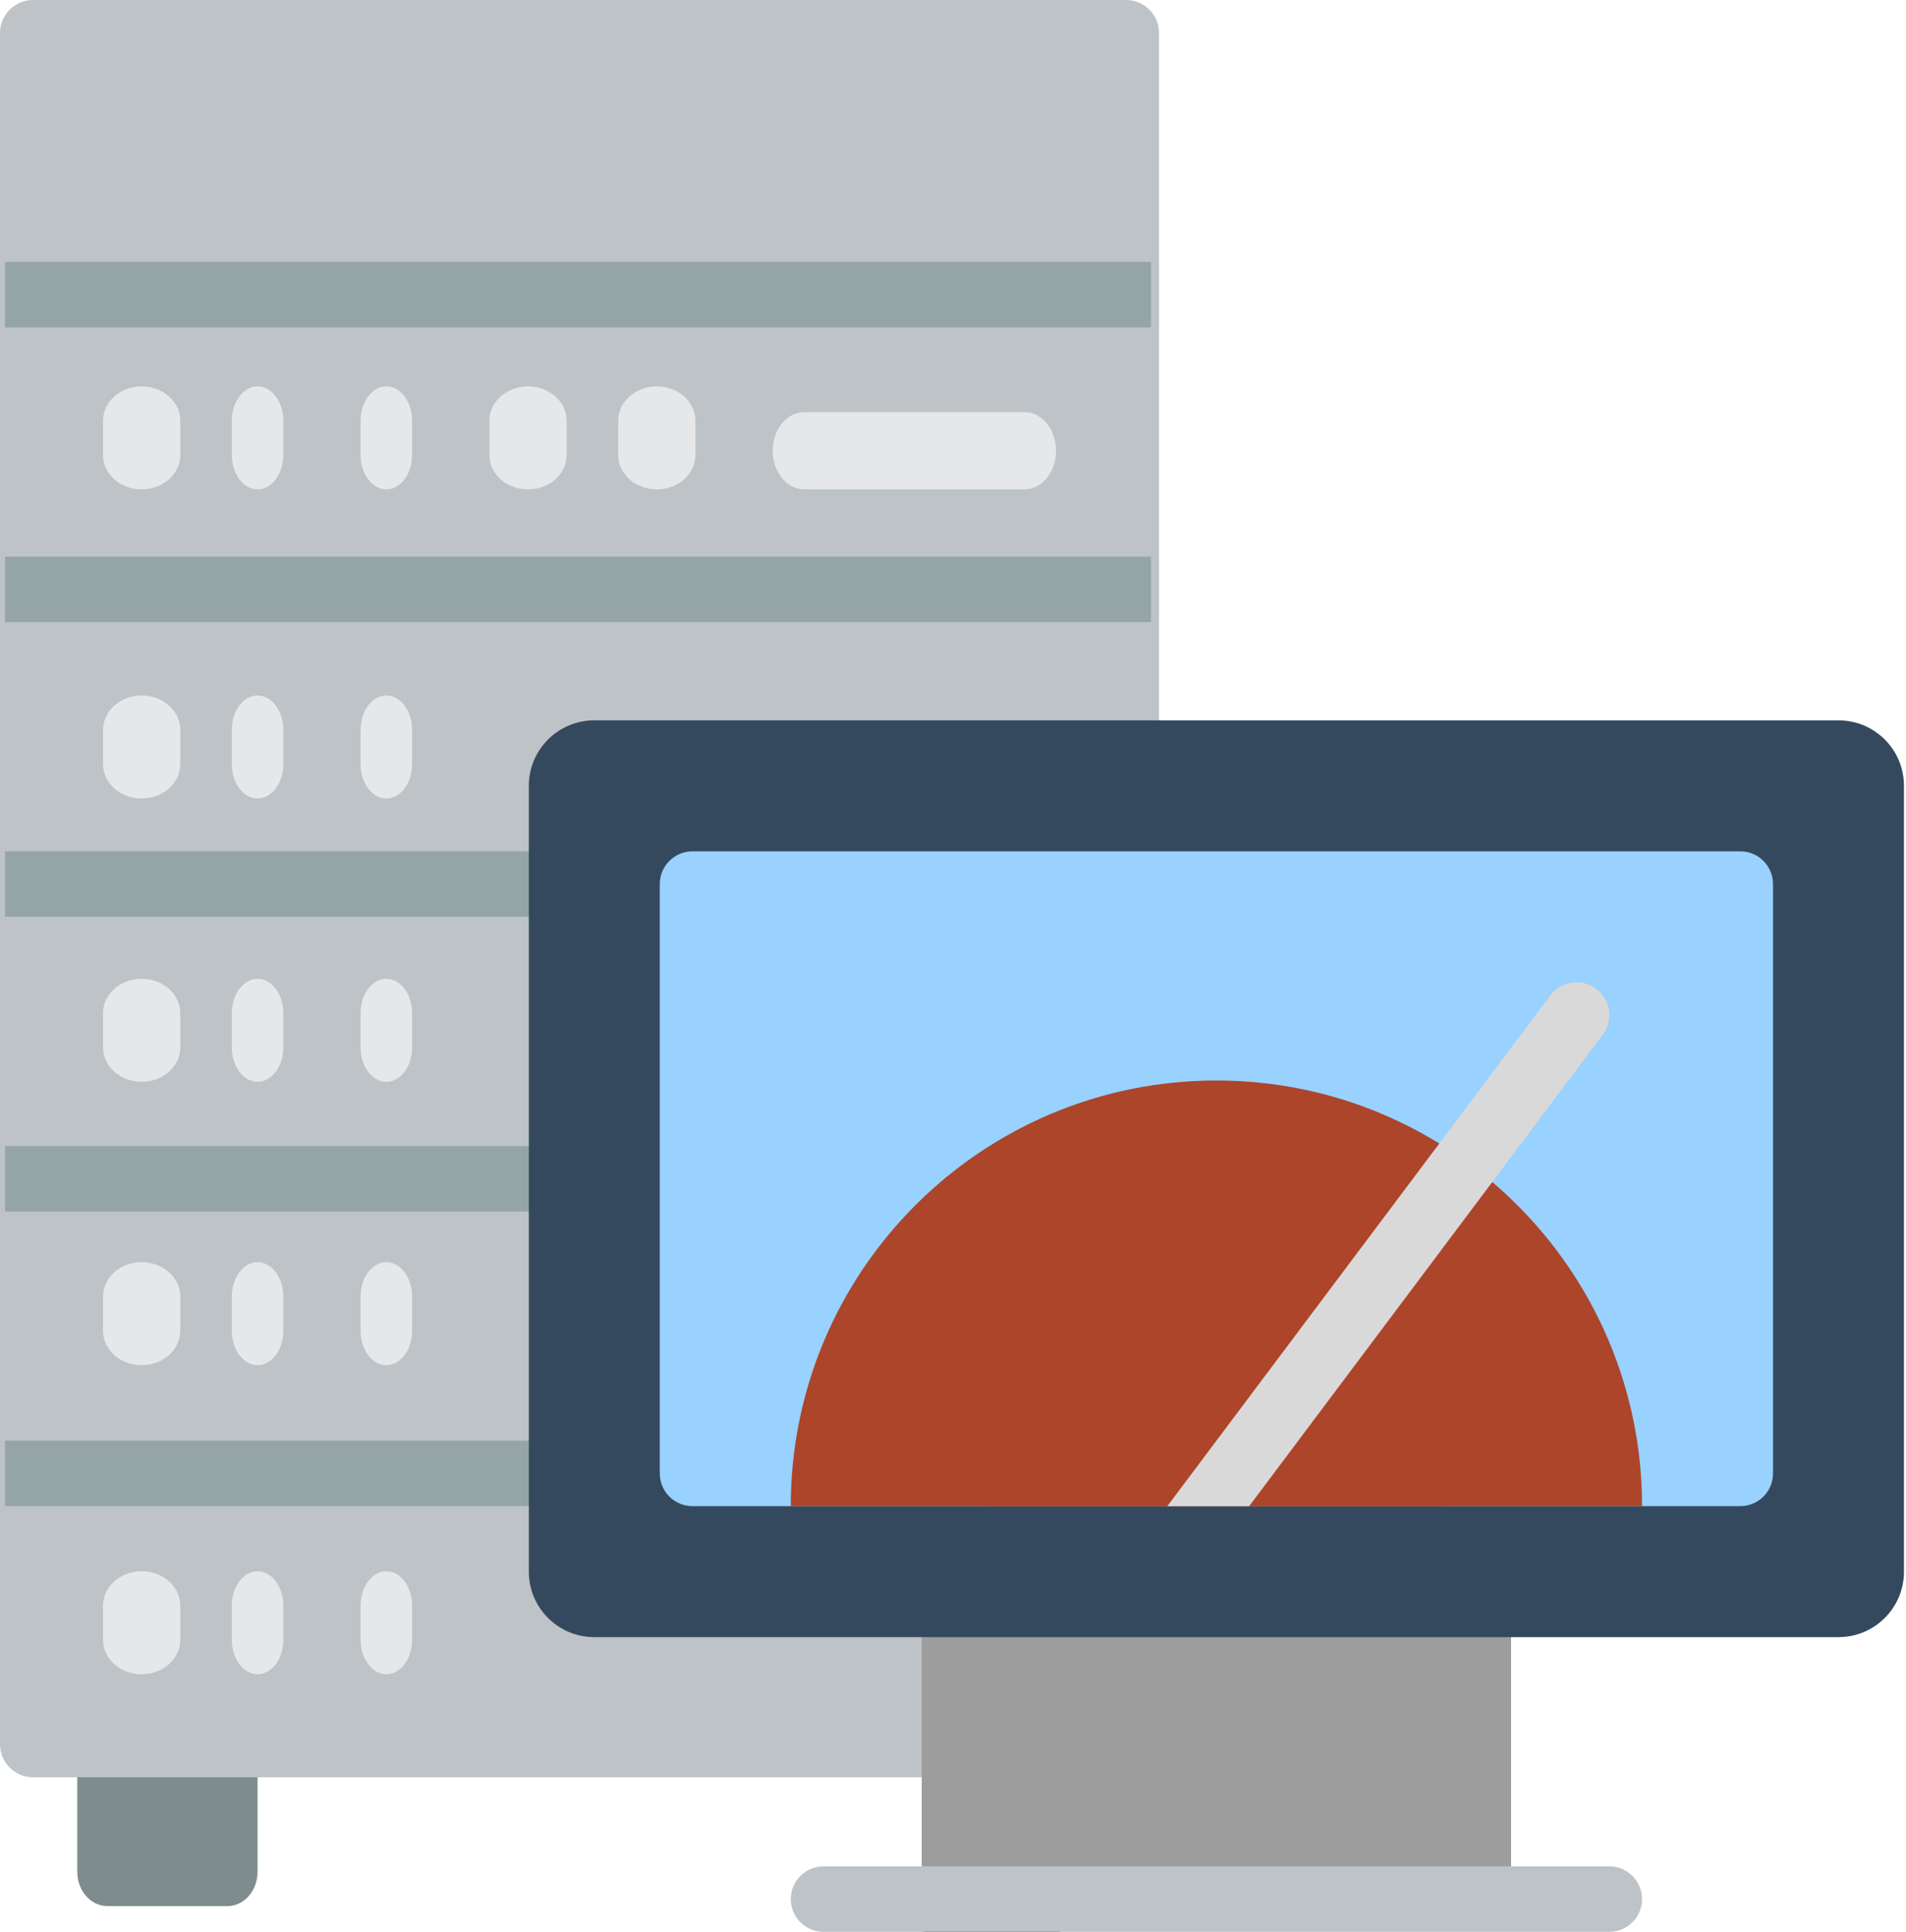 <?xml version="1.0" encoding="UTF-8"?> <svg xmlns="http://www.w3.org/2000/svg" width="74" height="75" viewBox="0 0 74 75" fill="none"> <path d="M3 66H10V72.667C10 73.403 9.478 74 8.833 74H4.167C3.522 74 3 73.403 3 72.667V66Z" fill="#7F8C8D"></path> <path d="M45 28.111V1.278C44.998 0.573 44.423 0.002 43.714 0H1.286C0.576 0.002 0.002 0.573 0 1.278V67.722C0.002 68.427 0.576 68.998 1.286 69H36L45 28.111Z" fill="#BDC3C7"></path> <path d="M44.684 10.17H0.193V12.712H44.684V10.17Z" fill="#95A5A5"></path> <path d="M44.684 21.61H0.193V24.152H44.684V21.61Z" fill="#95A5A5"></path> <path d="M26.887 34.322C26.886 35.023 26.317 35.591 25.616 35.593H0.193V33.051H25.616C26.317 33.053 26.886 33.621 26.887 34.322Z" fill="#95A5A5"></path> <path d="M26.887 45.763C26.886 46.464 26.317 47.032 25.616 47.034H0.193V44.492H25.616C26.317 44.494 26.886 45.062 26.887 45.763Z" fill="#95A5A5"></path> <path d="M26.887 57.203C26.886 57.904 26.317 58.472 25.616 58.474H0.193V55.932H25.616C26.317 55.934 26.886 56.502 26.887 57.203Z" fill="#95A5A5"></path> <path d="M5.5 19C5.102 19 4.721 18.86 4.439 18.61C4.158 18.36 4 18.02 4 17.667V16.333C4 15.597 4.672 15 5.5 15C6.328 15 7 15.597 7 16.333V17.667C7 18.02 6.842 18.36 6.561 18.61C6.279 18.86 5.898 19 5.5 19Z" fill="#E6E7E8"></path> <path d="M10 19C9.735 19 9.48 18.86 9.293 18.61C9.105 18.36 9 18.02 9 17.667V16.333C9 15.597 9.448 15 10 15C10.552 15 11 15.597 11 16.333V17.667C11 18.02 10.895 18.36 10.707 18.61C10.52 18.86 10.265 19 10 19Z" fill="#E6E7E8"></path> <path d="M15 19C14.735 19 14.48 18.86 14.293 18.61C14.105 18.36 14 18.02 14 17.667V16.333C14 15.597 14.448 15 15 15C15.552 15 16 15.597 16 16.333V17.667C16 18.02 15.895 18.36 15.707 18.61C15.52 18.86 15.265 19 15 19Z" fill="#E6E7E8"></path> <path d="M20.5 19C20.102 19 19.721 18.86 19.439 18.61C19.158 18.36 19 18.02 19 17.667V16.333C19 15.597 19.672 15 20.5 15C21.328 15 22 15.597 22 16.333V17.667C22 18.02 21.842 18.36 21.561 18.61C21.28 18.86 20.898 19 20.5 19Z" fill="#E6E7E8"></path> <path d="M25.5 19C25.102 19 24.721 18.86 24.439 18.61C24.158 18.36 24 18.02 24 17.667V16.333C24 15.597 24.672 15 25.5 15C26.328 15 27 15.597 27 16.333V17.667C27 18.02 26.842 18.36 26.561 18.61C26.28 18.86 25.898 19 25.5 19Z" fill="#E6E7E8"></path> <path d="M39.778 19H31.222C30.547 19 30 18.328 30 17.5C30 16.672 30.547 16 31.222 16H39.778C40.453 16 41 16.672 41 17.5C41 18.328 40.453 19 39.778 19Z" fill="#E6E7E8"></path> <path d="M5.5 31C5.102 31 4.721 30.86 4.439 30.61C4.158 30.36 4 30.02 4 29.667V28.333C4 27.597 4.672 27 5.5 27C6.328 27 7 27.597 7 28.333V29.667C7 30.02 6.842 30.36 6.561 30.61C6.279 30.86 5.898 31 5.5 31Z" fill="#E6E7E8"></path> <path d="M10 31C9.735 31 9.48 30.86 9.293 30.61C9.105 30.36 9 30.02 9 29.667V28.333C9 27.597 9.448 27 10 27C10.552 27 11 27.597 11 28.333V29.667C11 30.02 10.895 30.36 10.707 30.61C10.52 30.86 10.265 31 10 31Z" fill="#E6E7E8"></path> <path d="M15 31C14.735 31 14.48 30.86 14.293 30.61C14.105 30.36 14 30.02 14 29.667V28.333C14 27.597 14.448 27 15 27C15.552 27 16 27.597 16 28.333V29.667C16 30.02 15.895 30.36 15.707 30.61C15.52 30.86 15.265 31 15 31Z" fill="#E6E7E8"></path> <path d="M5.5 42C5.102 42 4.721 41.86 4.439 41.61C4.158 41.359 4 41.02 4 40.667V39.333C4 38.597 4.672 38 5.5 38C6.328 38 7 38.597 7 39.333V40.667C7 41.02 6.842 41.359 6.561 41.61C6.279 41.86 5.898 42 5.5 42Z" fill="#E6E7E8"></path> <path d="M10 42C9.735 42 9.48 41.86 9.293 41.61C9.105 41.359 9 41.02 9 40.667V39.333C9 38.597 9.448 38 10 38C10.552 38 11 38.597 11 39.333V40.667C11 41.02 10.895 41.359 10.707 41.61C10.52 41.86 10.265 42 10 42Z" fill="#E6E7E8"></path> <path d="M15 42C14.735 42 14.48 41.86 14.293 41.61C14.105 41.359 14 41.02 14 40.667V39.333C14 38.597 14.448 38 15 38C15.552 38 16 38.597 16 39.333V40.667C16 41.02 15.895 41.359 15.707 41.61C15.52 41.86 15.265 42 15 42Z" fill="#E6E7E8"></path> <path d="M5.5 53C5.102 53 4.721 52.86 4.439 52.61C4.158 52.359 4 52.02 4 51.667V50.333C4 49.597 4.672 49 5.5 49C6.328 49 7 49.597 7 50.333V51.667C7 52.02 6.842 52.359 6.561 52.61C6.279 52.86 5.898 53 5.5 53Z" fill="#E6E7E8"></path> <path d="M10 53C9.735 53 9.48 52.86 9.293 52.61C9.105 52.359 9 52.02 9 51.667V50.333C9 49.597 9.448 49 10 49C10.552 49 11 49.597 11 50.333V51.667C11 52.02 10.895 52.359 10.707 52.61C10.52 52.86 10.265 53 10 53Z" fill="#E6E7E8"></path> <path d="M15 53C14.735 53 14.48 52.86 14.293 52.61C14.105 52.359 14 52.02 14 51.667V50.333C14 49.597 14.448 49 15 49C15.552 49 16 49.597 16 50.333V51.667C16 52.02 15.895 52.359 15.707 52.61C15.52 52.86 15.265 53 15 53Z" fill="#E6E7E8"></path> <path d="M5.5 65C5.102 65 4.721 64.86 4.439 64.61C4.158 64.359 4 64.02 4 63.667V62.333C4 61.597 4.672 61 5.5 61C6.328 61 7 61.597 7 62.333V63.667C7 64.02 6.842 64.359 6.561 64.61C6.279 64.86 5.898 65 5.5 65Z" fill="#E6E7E8"></path> <path d="M10 65C9.735 65 9.48 64.86 9.293 64.61C9.105 64.359 9 64.02 9 63.667V62.333C9 61.597 9.448 61 10 61C10.552 61 11 61.597 11 62.333V63.667C11 64.02 10.895 64.359 10.707 64.61C10.52 64.86 10.265 65 10 65Z" fill="#E6E7E8"></path> <path d="M15 65C14.735 65 14.48 64.86 14.293 64.61C14.105 64.359 14 64.02 14 63.667V62.333C14 61.597 14.448 61 15 61C15.552 61 16 61.597 16 62.333V63.667C16 64.02 15.895 64.359 15.707 64.61C15.52 64.86 15.265 65 15 65Z" fill="#E6E7E8"></path> <path d="M41 74H36" stroke="black" stroke-width="2" stroke-linecap="round" stroke-linejoin="round"></path> <path d="M58.667 61.812H35.786V73.729H58.667V61.812Z" fill="#9D9D9D"></path> <path d="M62.481 75H31.972C31.27 75 30.701 74.431 30.701 73.729C30.701 73.027 31.27 72.458 31.972 72.458H62.481C63.183 72.458 63.752 73.027 63.752 73.729C63.752 74.431 63.183 75 62.481 75Z" fill="#BDC3C7"></path> <path d="M23.074 27.966H71.379C72.783 27.966 73.921 29.104 73.921 30.508V61.017C73.921 62.421 72.783 63.559 71.379 63.559H23.074C21.67 63.559 20.532 62.421 20.532 61.017V30.508C20.532 29.104 21.67 27.966 23.074 27.966Z" fill="#35495E"></path> <path d="M26.887 33.051H67.566C68.268 33.051 68.837 33.62 68.837 34.322V57.203C68.837 57.905 68.268 58.474 67.566 58.474H26.887C26.185 58.474 25.616 57.905 25.616 57.203V34.322C25.616 33.62 26.186 33.051 26.887 33.051Z" fill="#99D1FF"></path> <path d="M63.752 58.474C63.752 49.348 56.353 41.949 47.226 41.949C38.1 41.949 30.701 49.348 30.701 58.474" fill="#AC452A"></path> <path d="M56.125 58.474C56.125 53.56 52.141 49.576 47.226 49.576C42.312 49.576 38.328 53.56 38.328 58.474" fill="#AC452A"></path> <path d="M62.227 40.17L48.498 58.475H45.32L60.193 38.644C60.465 38.281 60.911 38.09 61.361 38.145C61.812 38.199 62.2 38.49 62.378 38.907C62.557 39.325 62.499 39.806 62.227 40.17Z" fill="#D9D9D9"></path> </svg> 